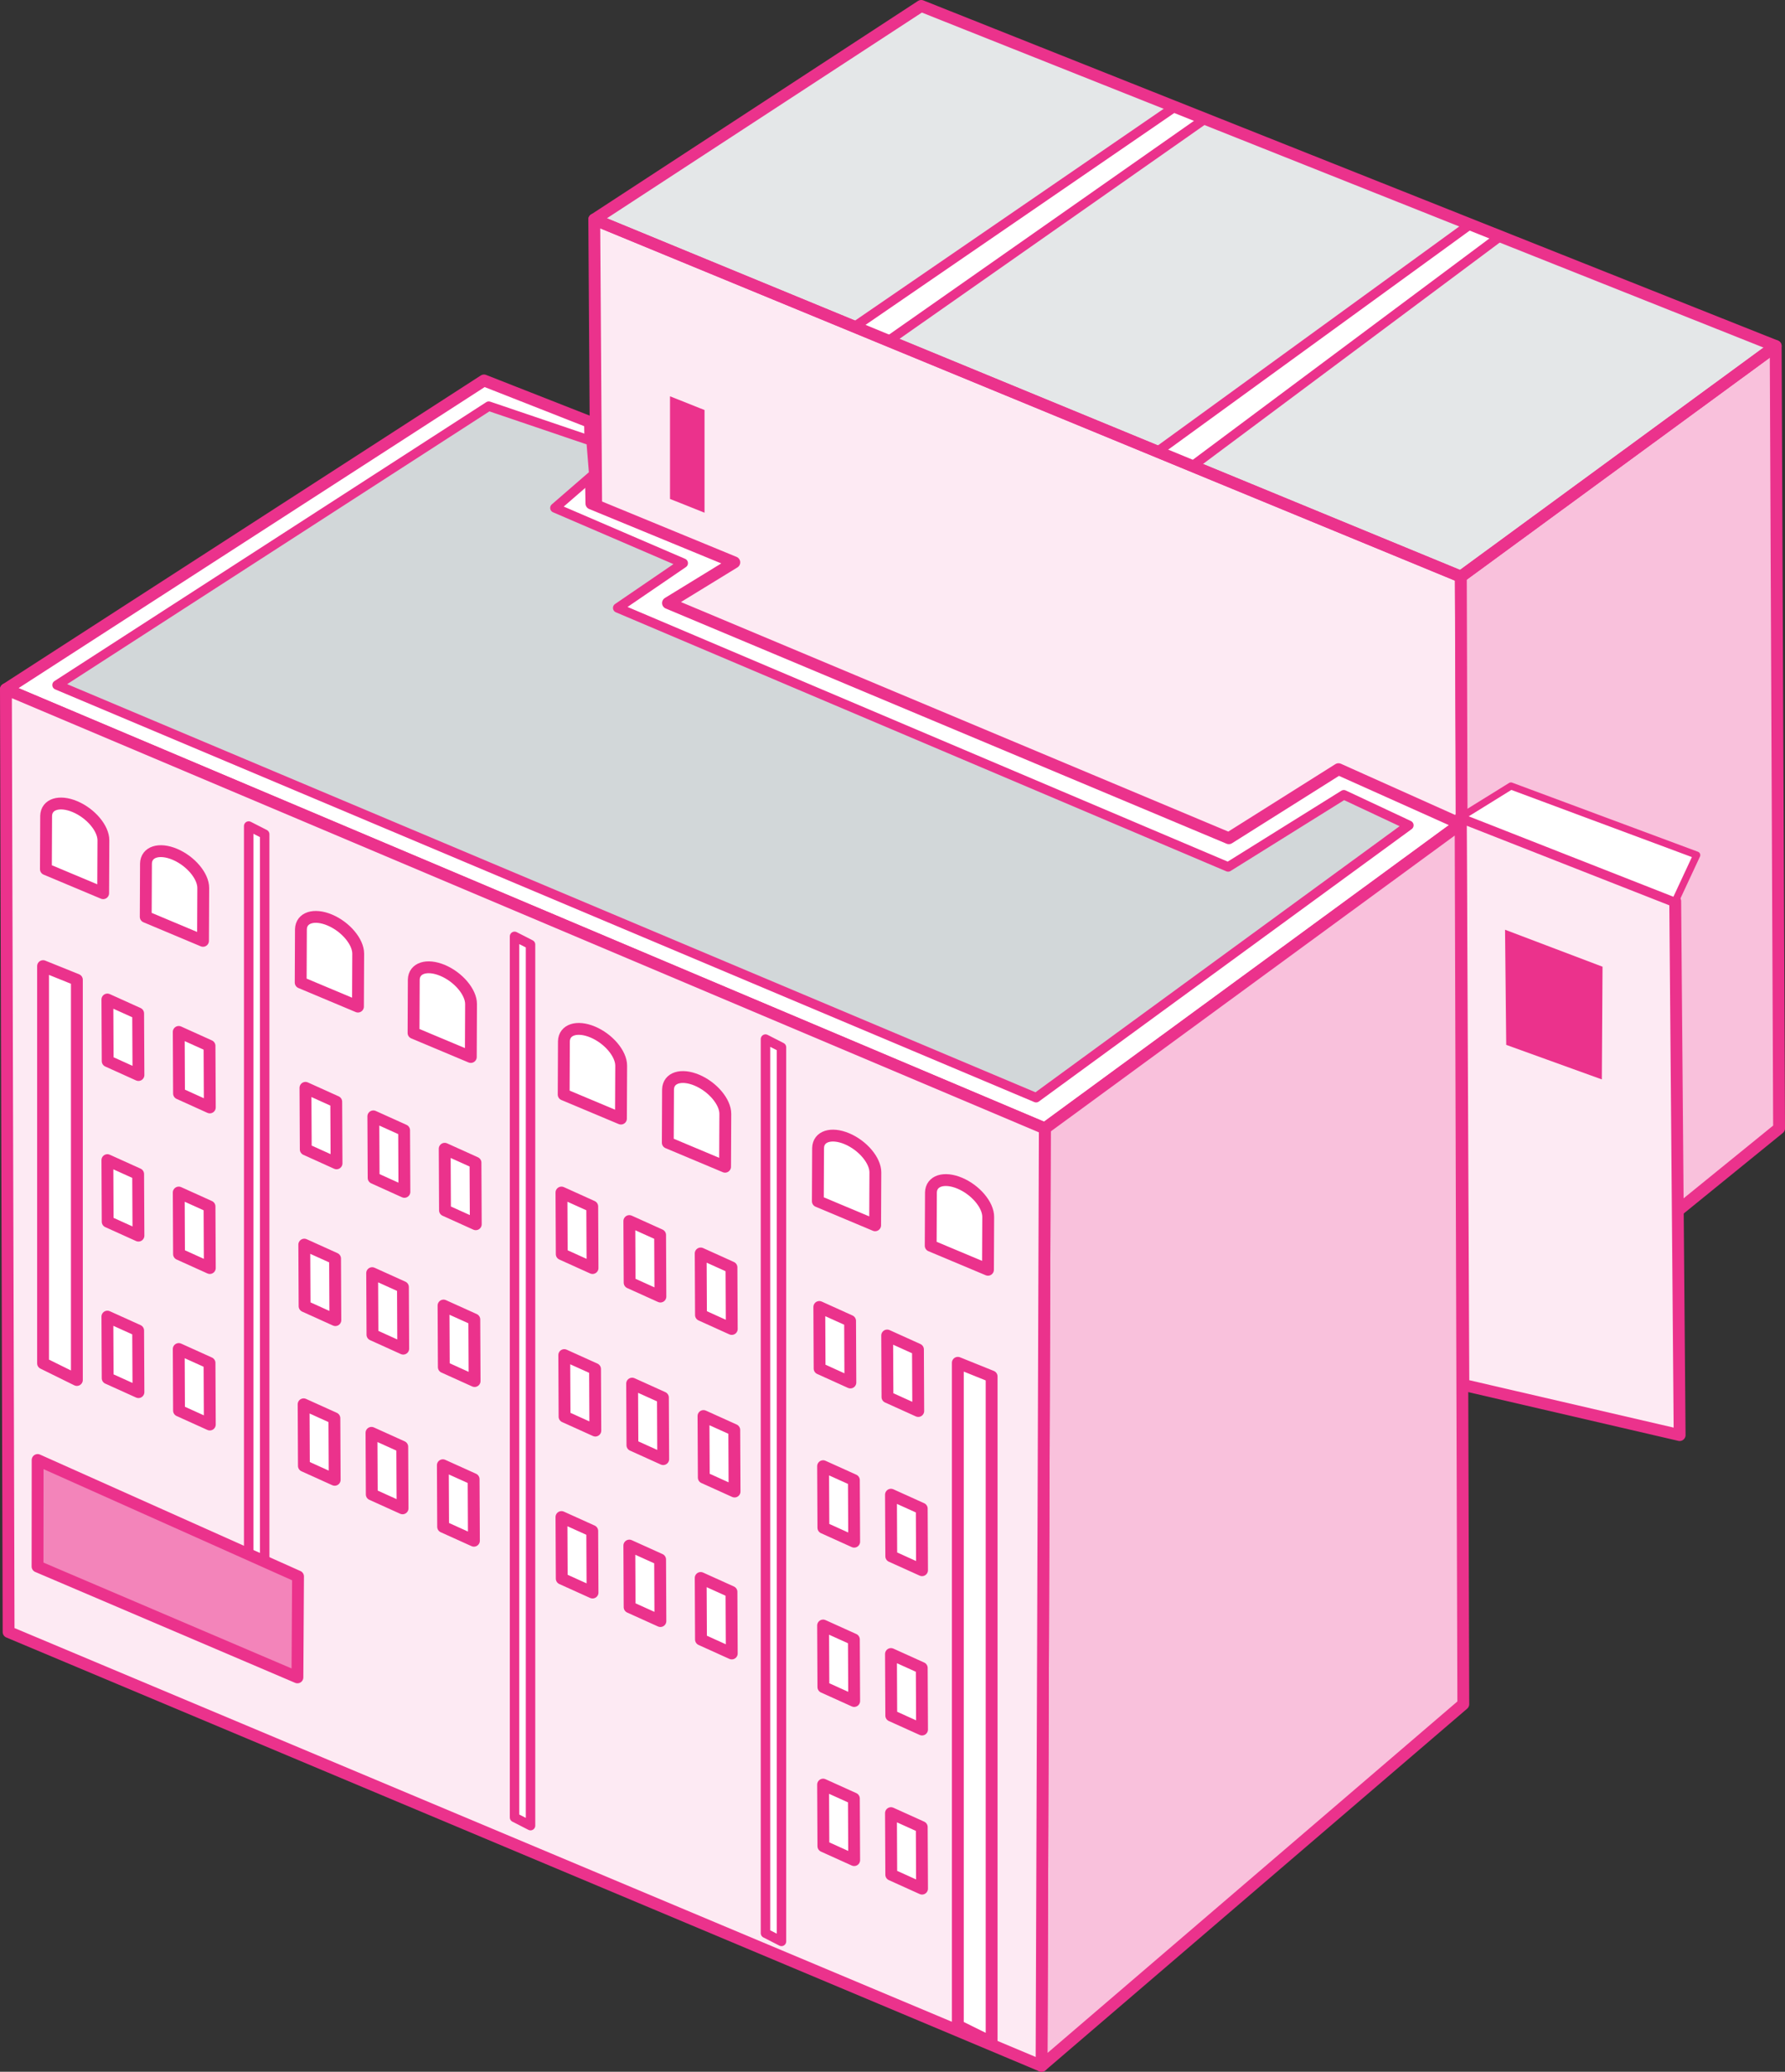 <?xml version="1.0" encoding="UTF-8"?>
<svg xmlns="http://www.w3.org/2000/svg" viewBox="0 0 127.503 147.939">
  <rect x="0" y="0" width="127.503" height="147.939" fill="#333333" stroke="none"/>
  <g id="Layer_1" data-name="Layer 1"/>
  <g id="Layer_2" data-name="Layer 2">
    <g id="Layer_1-2" data-name="Layer 1">
      <g>
        <g>
          <g>
            <g>
              <polygon points="65.802 .423 126.837 24.709 104.348 41.177 42.448 15.672 65.802 .423" style="fill: #e4e7e8;"/>
              <polygon points="104.53 75.426 42.668 48.753 42.448 15.672 104.348 41.177 104.53 75.426" style="fill: #fdeaf3; stroke: #eb328c; stroke-linecap: round; stroke-linejoin: round; stroke-width: .846px;"/>
              <polygon points="104.53 98.892 127.08 80.574 126.837 24.709 104.348 41.177 104.53 98.892" style="fill: #f9c1dc; stroke: #eb328c; stroke-linecap: round; stroke-linejoin: round; stroke-width: .846px;"/>
              <polygon points="104.53 98.892 119.977 102.474 119.661 64.357 104.348 58.342 104.53 98.892" style="fill: #fdeaf3; stroke: #eb328c; stroke-linecap: round; stroke-linejoin: round; stroke-width: .846px;"/>
              <polygon points="107.59 74.611 114.419 77.077 114.469 69.03 107.505 66.389 107.59 74.611" style="fill: #eb328c;"/>
              <polygon points="107.928 56.124 121.198 61.059 119.661 64.357 104.348 58.342 107.928 56.124" style="fill: #fff; stroke: #eb328c; stroke-linecap: round; stroke-linejoin: round; stroke-width: .507px;"/>
              <g>
                <polygon points="86.074 8.489 63.522 24.294 61.037 23.329 83.877 7.66 86.074 8.489" style="fill: #fff; stroke: #eb328c; stroke-linecap: round; stroke-linejoin: round; stroke-width: .676px;"/>
                <polygon points="107.108 16.912 85.213 33.244 82.705 32.227 105.014 16.024 107.108 16.912" style="fill: #fff; stroke: #eb328c; stroke-linecap: round; stroke-linejoin: round; stroke-width: .676px;"/>
              </g>
            </g>
            <polygon points="50.325 29.279 47.859 28.298 47.859 35.628 50.325 36.61 50.325 29.279" style="fill: #eb328c;"/>
          </g>
          <polygon points="65.802 .423 126.837 24.709 104.348 41.177 42.448 15.672 65.802 .423" style="fill: none; stroke: #eb328c; stroke-linecap: round; stroke-linejoin: round; stroke-width: .846px;"/>
        </g>
        <g>
          <polygon points="34.572 27.167 42.147 30.143 42.244 35.955 52.452 40.157 47.715 43.061 87.776 59.856 95.609 54.924 104.332 58.832 74.632 80.577 .423 49.215 34.572 27.167" style="fill: #fff; stroke: #eb328c; stroke-linecap: round; stroke-linejoin: round; stroke-width: .846px;"/>
          <polygon points="34.912 29.003 42.221 31.482 42.415 33.865 39.638 36.27 48.803 40.214 44.123 43.41 87.725 61.905 95.989 56.752 100.635 58.931 74.009 78.382 4.075 48.916 34.912 29.003" style="fill: #d2d7d9; stroke: #eb328c; stroke-linecap: round; stroke-linejoin: round; stroke-width: .676px;"/>
        </g>
        <g>
          <polygon points="74.399 147.516 104.524 121.689 104.332 58.832 74.632 80.577 74.399 147.516" style="fill: #f9c1dc; stroke: #eb328c; stroke-linecap: round; stroke-linejoin: round; stroke-width: .846px;"/>
          <polygon points="74.399 147.516 .614 116.536 .423 49.215 74.632 80.577 74.399 147.516" style="fill: #fdeaf3; stroke: #eb328c; stroke-linecap: round; stroke-linejoin: round; stroke-width: .846px;"/>
          <g>
            <g>
              <polygon points="18.907 112.624 17.764 112.04 17.764 58.985 18.907 59.569 18.907 112.624" style="fill: #fff; stroke: #eb328c; stroke-linecap: round; stroke-linejoin: round; stroke-width: .676px;"/>
              <polygon points="37.896 130.361 36.754 129.777 36.754 66.863 37.896 67.447 37.896 130.361" style="fill: #fff; stroke: #eb328c; stroke-linecap: round; stroke-linejoin: round; stroke-width: .676px;"/>
              <polygon points="55.821 138.628 54.678 138.043 54.678 74.198 55.821 74.783 55.821 138.628" style="fill: #fff; stroke: #eb328c; stroke-linecap: round; stroke-linejoin: round; stroke-width: .676px;"/>
              <polygon points="70.832 145.837 68.418 144.646 68.418 97.313 70.832 98.287 70.832 145.837" style="fill: #fff; stroke: #eb328c; stroke-linecap: round; stroke-linejoin: round; stroke-width: .846px;"/>
              <polygon points="5.491 98.54 3.076 97.35 3.076 68.988 5.491 69.962 5.491 98.54" style="fill: #fff; stroke: #eb328c; stroke-linecap: round; stroke-linejoin: round; stroke-width: .846px;"/>
            </g>
            <g>
              <g>
                <g>
                  <path d="M25.586,68.1c.003-.855-.902-1.93-2.033-2.405-1.12-.47-2.037-.174-2.058,.663l-.017,3.802,4.091,1.717s.017-3.745,.017-3.777Z" style="fill: #fff; stroke: #eb328c; stroke-linecap: round; stroke-linejoin: round; stroke-width: .846px;"/>
                  <path d="M33.647,71.699c.003-.855-.902-1.93-2.033-2.405-1.12-.47-2.037-.174-2.058,.663l-.017,3.802,4.091,1.717s.017-3.745,.017-3.777Z" style="fill: #fff; stroke: #eb328c; stroke-linecap: round; stroke-linejoin: round; stroke-width: .846px;"/>
                </g>
                <g>
                  <path d="M44.371,76.098c.003-.855-.902-1.93-2.033-2.405-1.12-.47-2.037-.174-2.058,.663l-.017,3.802,4.091,1.717s.017-3.745,.017-3.777Z" style="fill: #fff; stroke: #eb328c; stroke-linecap: round; stroke-linejoin: round; stroke-width: .846px;"/>
                  <path d="M51.809,79.535c.003-.855-.902-1.93-2.033-2.405-1.12-.47-2.037-.174-2.058,.663l-.017,3.802,4.091,1.717s.017-3.745,.017-3.777Z" style="fill: #fff; stroke: #eb328c; stroke-linecap: round; stroke-linejoin: round; stroke-width: .846px;"/>
                  <path d="M62.527,83.717c.003-.855-.902-1.93-2.033-2.405-1.12-.47-2.037-.174-2.058,.663l-.017,3.802,4.091,1.717s.017-3.745,.017-3.777Z" style="fill: #fff; stroke: #eb328c; stroke-linecap: round; stroke-linejoin: round; stroke-width: .846px;"/>
                  <path d="M70.588,86.893c.003-.855-.902-1.93-2.033-2.405-1.12-.47-2.037-.174-2.058,.663l-.017,3.802,4.091,1.717s.017-3.745,.017-3.777Z" style="fill: #fff; stroke: #eb328c; stroke-linecap: round; stroke-linejoin: round; stroke-width: .846px;"/>
                </g>
                <path d="M7.386,60.004c.003-.855-.902-1.93-2.033-2.405-1.12-.47-2.037-.174-2.058,.663l-.017,3.802,4.091,1.717s.017-3.745,.017-3.777Z" style="fill: #fff; stroke: #eb328c; stroke-linecap: round; stroke-linejoin: round; stroke-width: .846px;"/>
                <path d="M14.518,63.406c.003-.855-.902-1.93-2.033-2.405-1.12-.47-2.037-.174-2.058,.663l-.017,3.802,4.091,1.717s.017-3.745,.017-3.777Z" style="fill: #fff; stroke: #eb328c; stroke-linecap: round; stroke-linejoin: round; stroke-width: .846px;"/>
              </g>
              <g>
                <g>
                  <polygon points="52.27 94.897 50.072 93.903 50.05 89.506 52.249 90.5 52.27 94.897" style="fill: #fff; stroke: #eb328c; stroke-linecap: round; stroke-linejoin: round; stroke-width: .846px;"/>
                  <polygon points="42.325 90.547 40.126 89.553 40.105 85.155 42.304 86.149 42.325 90.547" style="fill: #fff; stroke: #eb328c; stroke-linecap: round; stroke-linejoin: round; stroke-width: .846px;"/>
                  <polygon points="47.173 92.583 44.974 91.589 44.953 87.192 47.152 88.186 47.173 92.583" style="fill: #fff; stroke: #eb328c; stroke-linecap: round; stroke-linejoin: round; stroke-width: .846px;"/>
                </g>
                <g>
                  <polygon points="52.27 118.069 50.072 117.075 50.05 112.678 52.249 113.672 52.27 118.069" style="fill: #fff; stroke: #eb328c; stroke-linecap: round; stroke-linejoin: round; stroke-width: .846px;"/>
                  <polygon points="42.325 113.719 40.126 112.725 40.105 108.327 42.304 109.321 42.325 113.719" style="fill: #fff; stroke: #eb328c; stroke-linecap: round; stroke-linejoin: round; stroke-width: .846px;"/>
                  <polygon points="47.173 115.755 44.974 114.761 44.953 110.364 47.152 111.358 47.173 115.755" style="fill: #fff; stroke: #eb328c; stroke-linecap: round; stroke-linejoin: round; stroke-width: .846px;"/>
                </g>
                <g>
                  <polygon points="52.47 106.505 50.272 105.511 50.25 101.114 52.449 102.108 52.47 106.505" style="fill: #fff; stroke: #eb328c; stroke-linecap: round; stroke-linejoin: round; stroke-width: .846px;"/>
                  <polygon points="42.525 102.154 40.326 101.16 40.305 96.763 42.504 97.757 42.525 102.154" style="fill: #fff; stroke: #eb328c; stroke-linecap: round; stroke-linejoin: round; stroke-width: .846px;"/>
                  <polygon points="47.373 104.191 45.174 103.197 45.153 98.8 47.352 99.794 47.373 104.191" style="fill: #fff; stroke: #eb328c; stroke-linecap: round; stroke-linejoin: round; stroke-width: .846px;"/>
                </g>
              </g>
              <g>
                <g>
                  <polygon points="14.987 79.078 12.788 78.083 12.767 73.686 14.966 74.68 14.987 79.078" style="fill: #fff; stroke: #eb328c; stroke-linecap: round; stroke-linejoin: round; stroke-width: .846px;"/>
                  <polygon points="9.89 76.764 7.691 75.77 7.67 71.372 9.868 72.366 9.89 76.764" style="fill: #fff; stroke: #eb328c; stroke-linecap: round; stroke-linejoin: round; stroke-width: .846px;"/>
                </g>
                <g>
                  <polygon points="14.987 90.546 12.788 89.552 12.767 85.155 14.966 86.149 14.987 90.546" style="fill: #fff; stroke: #eb328c; stroke-linecap: round; stroke-linejoin: round; stroke-width: .846px;"/>
                  <polygon points="9.89 88.232 7.691 87.238 7.67 82.841 9.868 83.835 9.89 88.232" style="fill: #fff; stroke: #eb328c; stroke-linecap: round; stroke-linejoin: round; stroke-width: .846px;"/>
                </g>
                <g>
                  <polygon points="14.987 101.721 12.788 100.727 12.767 96.329 14.966 97.323 14.987 101.721" style="fill: #fff; stroke: #eb328c; stroke-linecap: round; stroke-linejoin: round; stroke-width: .846px;"/>
                  <polygon points="9.89 99.407 7.691 98.413 7.67 94.015 9.868 95.009 9.89 99.407" style="fill: #fff; stroke: #eb328c; stroke-linecap: round; stroke-linejoin: round; stroke-width: .846px;"/>
                </g>
              </g>
              <g>
                <g>
                  <polygon points="33.985 87.42 31.786 86.426 31.765 82.029 33.964 83.023 33.985 87.42" style="fill: #fff; stroke: #eb328c; stroke-linecap: round; stroke-linejoin: round; stroke-width: .846px;"/>
                  <polygon points="24.039 83.07 21.841 82.076 21.819 77.679 24.018 78.673 24.039 83.07" style="fill: #fff; stroke: #eb328c; stroke-linecap: round; stroke-linejoin: round; stroke-width: .846px;"/>
                  <polygon points="28.887 85.107 26.689 84.113 26.667 79.715 28.866 80.709 28.887 85.107" style="fill: #fff; stroke: #eb328c; stroke-linecap: round; stroke-linejoin: round; stroke-width: .846px;"/>
                </g>
                <g>
                  <polygon points="33.901 98.616 31.702 97.622 31.681 93.225 33.88 94.219 33.901 98.616" style="fill: #fff; stroke: #eb328c; stroke-linecap: round; stroke-linejoin: round; stroke-width: .846px;"/>
                  <polygon points="23.955 94.266 21.757 93.272 21.735 88.875 23.934 89.869 23.955 94.266" style="fill: #fff; stroke: #eb328c; stroke-linecap: round; stroke-linejoin: round; stroke-width: .846px;"/>
                  <polygon points="28.803 96.303 26.605 95.308 26.583 90.911 28.782 91.905 28.803 96.303" style="fill: #fff; stroke: #eb328c; stroke-linecap: round; stroke-linejoin: round; stroke-width: .846px;"/>
                </g>
                <g>
                  <polygon points="33.852 110.019 31.653 109.025 31.632 104.628 33.831 105.622 33.852 110.019" style="fill: #fff; stroke: #eb328c; stroke-linecap: round; stroke-linejoin: round; stroke-width: .846px;"/>
                  <polygon points="23.907 105.668 21.708 104.674 21.687 100.277 23.885 101.271 23.907 105.668" style="fill: #fff; stroke: #eb328c; stroke-linecap: round; stroke-linejoin: round; stroke-width: .846px;"/>
                  <polygon points="28.755 107.705 26.556 106.711 26.535 102.314 28.733 103.308 28.755 107.705" style="fill: #fff; stroke: #eb328c; stroke-linecap: round; stroke-linejoin: round; stroke-width: .846px;"/>
                </g>
              </g>
              <g>
                <g>
                  <polygon points="60.743 98.719 58.544 97.724 58.523 93.327 60.722 94.321 60.743 98.719" style="fill: #fff; stroke: #eb328c; stroke-linecap: round; stroke-linejoin: round; stroke-width: .846px;"/>
                  <polygon points="65.591 100.755 63.392 99.761 63.371 95.364 65.57 96.358 65.591 100.755" style="fill: #fff; stroke: #eb328c; stroke-linecap: round; stroke-linejoin: round; stroke-width: .846px;"/>
                </g>
                <g>
                  <polygon points="61.014 110.087 58.815 109.093 58.794 104.696 60.993 105.69 61.014 110.087" style="fill: #fff; stroke: #eb328c; stroke-linecap: round; stroke-linejoin: round; stroke-width: .846px;"/>
                  <polygon points="65.862 112.124 63.663 111.13 63.642 106.732 65.841 107.726 65.862 112.124" style="fill: #fff; stroke: #eb328c; stroke-linecap: round; stroke-linejoin: round; stroke-width: .846px;"/>
                </g>
                <g>
                  <polygon points="61.014 121.463 58.815 120.469 58.794 116.072 60.993 117.066 61.014 121.463" style="fill: #fff; stroke: #eb328c; stroke-linecap: round; stroke-linejoin: round; stroke-width: .846px;"/>
                  <polygon points="65.862 123.5 63.663 122.506 63.642 118.108 65.841 119.102 65.862 123.5" style="fill: #fff; stroke: #eb328c; stroke-linecap: round; stroke-linejoin: round; stroke-width: .846px;"/>
                </g>
                <g>
                  <polygon points="61.014 132.825 58.815 131.831 58.794 127.433 60.993 128.427 61.014 132.825" style="fill: #fff; stroke: #eb328c; stroke-linecap: round; stroke-linejoin: round; stroke-width: .846px;"/>
                  <polygon points="65.862 134.861 63.663 133.867 63.642 129.47 65.841 130.464 65.862 134.861" style="fill: #fff; stroke: #eb328c; stroke-linecap: round; stroke-linejoin: round; stroke-width: .846px;"/>
                </g>
              </g>
            </g>
          </g>
          <polygon points="2.682 111.858 21.245 119.776 21.289 112.569 2.688 104.254 2.682 111.858" style="fill: #f384ba; stroke: #eb328c; stroke-linecap: round; stroke-linejoin: round; stroke-width: .846px;"/>
        </g>
      </g>
    </g>
  </g>
</svg>